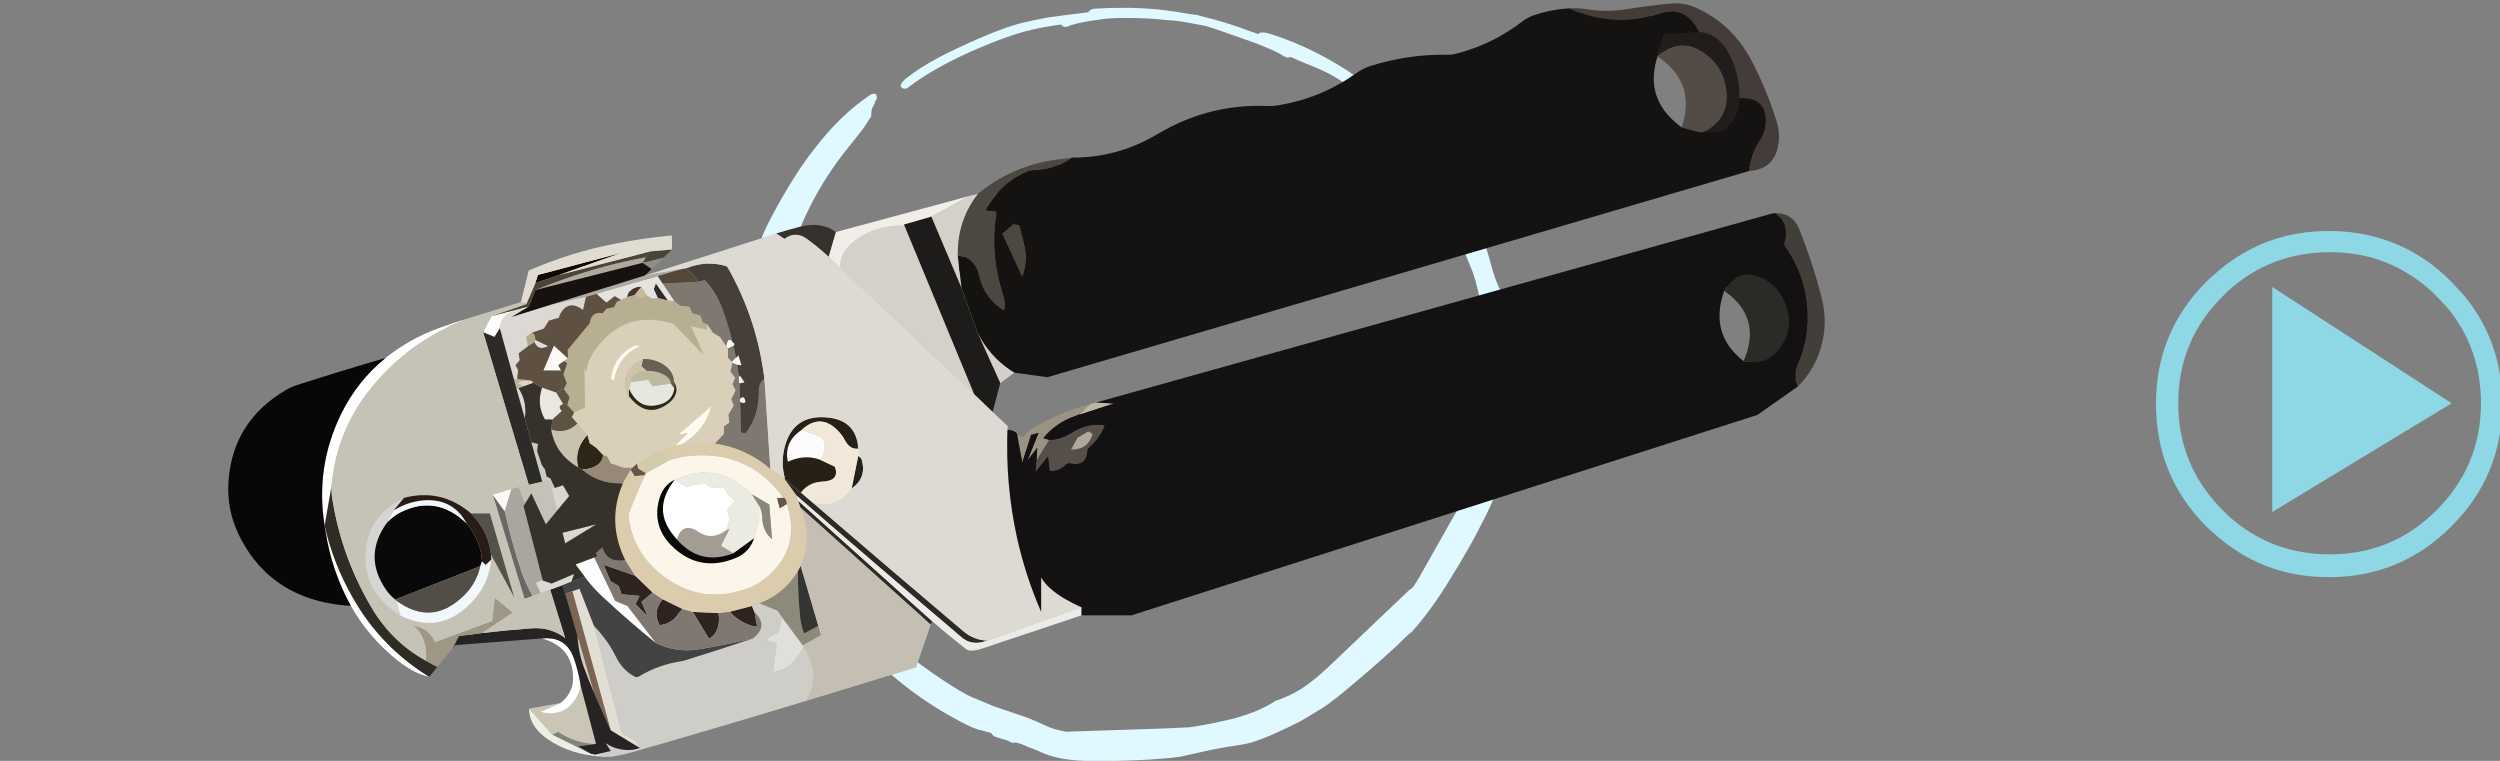 
<svg xmlns="http://www.w3.org/2000/svg" version="1.1" xmlns:xlink="http://www.w3.org/1999/xlink" preserveAspectRatio="none" x="0px" y="0px" width="230px" height="70px" viewBox="0 0 230 70">
<rect x="0" y="0" width="230" height="70" fill="#808080" stroke="none"/>
<defs>
<g id="zenCirc_zenCirc1_0_Layer0_0_FILL">
<path fill="#E0F8FF" stroke="none" d="
M 81.2 13.55
L 86 15.2
Q 86.4 15.35 86.85 15.55 88.8 16.3 89.65 16.85 90.1 17.1 90.4 17.2 90.65 17.2 90.9 17.1 91.55 17.4 92.3 17.7 95.35 18.9 96.15 19.3 100.15 21.25 103.8 25.1 106.5 27.9 109.85 32.75 112.75 36.9 114.35 39.9 115.1 41.4 116.7 45.15 117.75 47.75 118.25 48.9 120.25 54.6 120.15 63.85 120.1 66.05 119.8 72.5 119.65 74.75 119.5 75.7 119.25 77.45 118.95 78.8 118.3 80.5 116.85 83.1
L 111.05 93.55
Q 110.25 95.05 109.6 95.9 109.3 96.05 108.95 96.4
L 98.15 106.85
Q 95.95 109 94.75 109.9 93.2 111.15 91.55 111.95 90.65 112.4 89.45 112.8 87.2 114.35 83.4 115.45 79.7 116.4 76.6 116.85 75.9 116.9 72.95 117.05
L 58.35 117.65
Q 56.45 117.35 55.15 116.7 53.95 116.15 52.55 115.6 50.4 114.9 47.55 113.95
L 45 112.9
Q 43.75 112.5 41.35 111 34.85 106.95 31.05 103.05 30.45 102.5 30.3 102 26.45 98.1 24.5 95.6 22.3 92.75 21.1 89.95 19.85 88.35 18.8 85.1 16.85 79.85 15.9 76.75 14.7 72.1 14.45 68.1 14.35 66.35 14.5 64.1 14.7 56.4 15.8 51.1 18.2 39.85 25.5 30.8 27.75 28 28.25 27.05 28.45 26.7 28.65 26.45 28.65 26.3 28.65 26.15 28.65 25.4 28.9 25 29.15 24.55 29.2 24.3 29.25 24.25 29.25 24.15 29.4 23.95 29.45 23.8 29.5 23.55 29.4 23.3 29.35 23.05 29.15 23.05 28.85 23.05 28.55 23.2 24.15 26.15 20.3 31.25 17.3 35.1 14.1 41.2 13.15 43.05 12.75 44 12.2 45.45 11.75 47.5 8.4 61.75 11.85 76 12.25 77.65 12.85 79.75 13.8 82.45 15.05 85.35
L 17.6 90.7
Q 18.95 93.45 20.8 96.2 24.95 102.55 30.3 107.6 35.9 112.8 42.4 116.15 44.6 117.35 45.8 117.55 46.3 117.7 47.25 117.95 47.35 118.2 47.7 118.45 48.45 118.7 49.7 119.05 50.35 119.45 50.65 119.35 50.75 119.35 50.8 119.3 51.9 119.55 52.55 119.9 53.45 120.2 55.2 120.95 57.5 121.85 60.95 121.95 63.8 122.1 70.7 121.7 74.05 121.45 75.5 121.2 76.6 120.95 78.7 120.45 79.65 120.2 82.35 119.7 84.55 119.4 85.85 119.05 88.45 118.25 93.1 115.85 95.45 114.45 96.6 113.7 98.1 112.7 100.8 110.35 106.15 105.8 109.1 102.8 109.35 102.65 109.6 102.4 111.4 100.4 113.25 97.65 114.45 95.9 116.45 92.5 118.75 88.55 119.7 86.55 121.45 83.25 122.35 80.4 122.5 79.95 123.5 76.6 123.8 75.3 123.85 74.75 123.85 74 123.8 72.4 123.7 70.45 123.95 66.8 124.35 62.7 124.35 61.2 124.35 59.4 124.1 56.35 123.9 53.9 123.4 52.85 123.2 52.35 122.5 51.7
L 122.2 51.2
Q 121.65 50.1 121.15 48.45 120.4 45.8 120.15 45.05 119.7 44.05 118.8 42.35
L 117.1 39.2
Q 114.3 34 112.65 31.65 108.85 26.1 103.2 21.8 97.8 17.55 91.4 14.95 89.65 14.25 87.7 13.65 86.8 13.4 86.3 13.55 86.2 13.65 86.05 13.75 85.5 13.5 84.9 13.35 81.2 11.95 77.35 11.1 77.1 11 76.85 10.95 76.15 10.9 75.25 10.75 70.7 9.95 66.05 10
L 63.65 10.05
Q 63.1 10.1 61.95 10.15 61.1 10.15 60.8 10.7 59.4 10.9 57.4 11.15
L 54.9 11.5
Q 52.85 11.9 51.65 12.2 49.15 12.7 44.5 14.75 40.95 16.35 38.8 17.5 35.9 19.05 33.65 20.85 32.9 21.6 33 21.95 33.2 22.25 33.4 22.25 33.8 22.4 34.3 21.95 37.9 19.15 43.9 16.45 49.2 14.1 52.5 13.35 54.05 12.95 56.8 12.55 57.1 13.2 58.2 12.65 60 12.1 62.3 11.8 63.85 11.5 66.55 11.5 70.1 11.5 72.25 11.75 73.65 11.8 74.9 12 76.6 12.3 78.3 12.6 79.6 13 81.2 13.55 Z"/>
</g>

<g id="canopener_0_Layer1_0_FILL">
<path fill="#C5BFB3" stroke="none" d="
M -40.35 197.8
L -27.55 143.7 -51.15 118.9 -30.9 81.6 -112.45 104.1 -126.8 98.75 -206.5 127.25 -207.7 104.1 -263.5 120.85 -266.75 136.75 -312.45 150.3 -324.7 160.2 -379.65 183.5 -369 271.45 -315.35 322.8 -301.55 302.05 -254.95 303.75 -254.75 303.45 -243.85 311.6 -239.25 327.8 -239.15 327.9 -250.25 341.3 -265.05 340.4 -251.1 356.8 -224.75 363.05 -120.65 329.05 -64.55 292.45 -41 308.15 15.85 287.6 -15.15 222.45 -22.7 220.55 -19.05 214.2 -22.55 206.85 -40.35 197.8 Z"/>

<path fill="#141311" stroke="none" d="
M -26.1 72.75
L -30.9 81.6 -51.15 118.9 -27.55 143.7 -9.2 162.95 -0.4 66.45 -26.1 72.75
M 30.75 233.95
L 30.75 182.85 -9.4 197.4 -19.05 214.2 -22.7 220.55 -15.15 222.45 30.75 233.95
M 328.35 124.7
L 351.85 139.55 342.35 179.05 370.5 173.35 380.6 132.95 363.2 92.5 336.65 105.55 328.35 124.7
M 315.35 -11.9
L 297.65 -7.25 253.35 -9.25 251.45 0.6 291.4 0.6 318.6 27.1 315.25 47.25 341 71.15 358.35 49.65 336.5 3.9 315.35 -11.9 Z"/>
</g>

<g id="canopener_0_Layer0_0_FILL">
<path fill="#FEFEFE" stroke="none" d="
M -367.3 247.65
Q -367.1 249 -366.85 250.45 -363.8 270.2 -354.2 287.75 -345 303.9 -330.4 315.35 -322.55 321.55 -315 323.2 -339.35 308.15 -353.35 283.4 -363 266.5 -367.3 247.65
M -299.75 145.7
Q -298 144.95 -296.25 144.15 -303.6 146.4 -310.8 149.05 -324.95 154.3 -336.85 163.75 -351.05 175.4 -359.05 191.75 -372.05 218.4 -367.3 247.65
L -363.9 228
Q -361.3 199.1 -342.7 177.15 -325.1 156.3 -299.75 145.7 Z"/>

<path fill="#070707" stroke="none" d="
M -381.25 177.35
Q -384 178.25 -386.6 179.75 -413.05 195.15 -415.35 225.05 -416.45 239.7 -409.9 252.85 -396.8 279.15 -368.15 285.8 -361.3 287.3 -354.2 287.75 -363.8 270.2 -366.85 250.45 -367.1 249 -367.3 247.65 -372.05 218.4 -359.05 191.75 -351.05 175.4 -336.85 163.75 -359.15 170.25 -381.25 177.35 Z"/>

<path fill="#E0DFDA" stroke="none" d="
M -127.75 308.5
L -128.2 307.5 -138.55 293.5 -140.1 300.6 -146.8 304.7 -141.25 306.55 -143.15 320.7
Q -135.95 320.1 -131.2 313.35 -129.5 310.95 -127.75 308.5 Z"/>

<path fill="#2E2321" stroke="none" d="
M -152.3 291
L -153.65 287.75 -164.75 290.65
Q -160.3 295.6 -154 297.6 -152.6 298.1 -151.05 298.1
L -152.3 291
M -170.15 295.25
Q -170 293.25 -170.45 291.3
L -183.2 290.75 -175.1 304.2
Q -170.5 301.5 -170.15 295.25
M -190.25 291.45
Q -189.4 290.25 -188.35 289.3
L -198.25 284.4
Q -203.5 290.55 -199.95 297.1 -199.85 297.25 -199.7 297.35 -193.7 296.7 -190.25 291.45
M -208.85 285.75
L -203.35 281 -212 272.65 -227.75 267.2 -224.35 275.4 -220.25 277.8 -218.8 281.95 -209.85 282.75 -211.9 286.8 -205.8 292.95 -208.85 285.75 Z"/>

<path fill="#8D8A7B" stroke="none" d="
M -130.7 270.3
Q -131.25 271.2 -131.85 272.05 -138.65 282.25 -150.15 286.4
L -140.9 290.2 -138.55 293.5 -128.2 307.5 -119.05 302.4 -120.45 297.7 -127.6 301.5
Q -129.2 297.3 -129.6 293.05 -130.7 281.75 -130.7 270.3 Z"/>

<path fill="#343432" stroke="none" d="
M -129.3 267.65
L -130.7 270.3
Q -130.7 281.75 -129.6 293.05 -129.2 297.3 -127.6 301.5
L -120.45 297.7 -129.3 267.65 Z"/>

<path fill="#C5BFB3" stroke="none" d="
M -128.85 266.55
Q -129.1 267.1 -129.3 267.65
L -120.45 297.7 -119.05 302.4 -128.2 307.5 -127.75 308.5
Q -119.3 321.35 -125.85 334.5 -126 334.8 -126.15 335.1
L -71.6 318.5 -64.2 297.05 -129.55 238.35
Q -123.3 252.35 -128.85 266.55 Z"/>

<path fill="#2E2925" stroke="none" d="
M -130.55 235.15
L -129.55 238.35 -64.2 297.05 -63.65 295.3 -130.55 235.15
M -137.1 224.2
L -138.05 223.35 -131.45 232.5
Q -90.35 268.25 -48.8 303.45 -44.8 306.85 -39.55 306.05 -37.7 305.7 -35.9 305.1 -42.8 304.8 -47.95 300.4 -85.55 268.55 -122.85 236.45
L -129.1 231.1 -137.1 224.2 Z"/>

<path fill="#655545" stroke="none" d="
M -141.05 233.85
L -141.1 234.15 -139.8 239.1 -136.15 236.85
Q -136.15 235.5 -136.7 234.55 -137.25 233.55 -138 233.55
L -141.05 233.85
M -213.4 218.55
L -214.3 219.8 -212.3 222.9 -207.15 222.4 -206.65 221.35 -210.35 219.15 -211.2 216.6 -213.4 218.55 Z"/>

<path fill="#FCFCFC" stroke="none" d="
M -119.35 214.75
Q -115.55 209.15 -118.45 203.55
L -128.75 199.7
Q -137.75 205.6 -135.75 215.5
L -135.75 215.7
Q -127.3 211.75 -119.35 214.75 Z"/>

<path fill="#272016" stroke="none" d="
M -99.05 213.9
L -100.5 212.7 -103.8 229
Q -95.9 223.6 -98.95 214.05 -99 213.95 -99.05 213.9
M -100.55 208.9
Q -100.75 208.55 -100.75 208.25 -100.75 208.1 -100.55 208 -101.95 195.05 -115.45 193.55 -133 191.65 -137.3 208.35 -139.35 216.35 -137.1 224.2
L -129.1 231.1
Q -128.4 230.1 -127.6 229.35 -123.8 225.8 -118.3 225.6 -109.65 225.2 -112.15 218.15
L -119.35 214.75
Q -127.3 211.75 -135.75 215.7
L -135.75 215.5
Q -137.75 205.6 -128.75 199.7 -120.65 192.3 -113 198.05 -109.25 200.9 -107 205.2 -104.65 209.5 -100.75 209.15 -100.45 209.3 -100.55 208.9 Z"/>

<path fill="#F1E8D9" stroke="none" d="
M -100.55 208.9
Q -100.45 209.3 -100.75 209.15 -104.65 209.5 -107 205.2 -109.25 200.9 -113 198.05 -120.65 192.3 -128.75 199.7
L -118.45 203.55
Q -115.55 209.15 -119.35 214.75
L -112.15 218.15
Q -109.65 225.2 -118.3 225.6 -123.8 225.8 -127.6 229.35 -128.4 230.1 -129.1 231.1
L -122.85 236.45
Q -122.7 236.45 -122.55 236.5 -110.55 239.25 -103.8 229
L -100.5 212.7 -99.05 213.9 -100.55 208.9 Z"/>

<path fill="#E2DED3" stroke="none" d="
M -209.75 358.75
L -211.9 355 -218.5 351.65
Q -218.8 351.15 -218.95 350.7 -225.9 324.15 -232.65 297.65
L -239.85 279.15 -243.4 280.35 -224.25 349.95 -209.75 358.75 Z"/>

<path fill="#CECDC8" stroke="none" d="
M -240.85 302.7
Q -240.45 311 -237.55 318.8 -235.3 325 -232.65 331
L -240.85 302.7
M -186.8 314.85
Q -188 315.25 -189.3 315.45 -200.45 317.15 -210.15 323 -211.2 323.65 -212.35 323.05 -218.35 319.85 -221.65 313.15 -224.15 307.95 -227.8 303.35 -230.1 300.35 -232.65 297.65 -225.9 324.15 -218.95 350.7 -218.8 351.15 -218.5 351.65
L -211.9 355 -209.75 358.75
Q -215.1 360.6 -220.55 359.15 -223.9 358.35 -226.75 356.35
L -224.25 360.3 -232.15 362.05 -224.2 363.2
Q -218.7 362.35 -213.35 360.85 -169.65 348.3 -126.15 335.1 -126 334.8 -125.85 334.5 -119.3 321.35 -127.75 308.5 -129.5 310.95 -131.2 313.35 -135.95 320.1 -143.15 320.7
L -141.25 306.55 -146.8 304.7 -140.1 300.6 -138.55 293.5 -140.9 290.2 -150.15 286.4 -153.65 287.75 -152.3 291
Q -145.35 297.45 -152.7 303.6 -153 303.9 -153.35 304.05 -170 309.65 -186.8 314.85 Z"/>

<path fill="#ECEFE4" stroke="none" d="
M -265.1 339.1
Q -265.1 349.05 -253.1 356.1 -241.15 363.2 -224.2 363.2
L -232.15 362.05 -234.35 361.55 -253.5 352.1 -265.1 339.1 Z"/>

<path fill="#7E867B" stroke="none" d="
M -250.5 350.6
Q -252 351.35 -253.5 352.1
L -234.35 361.55 -240.5 358 -231.6 356.7
Q -241.3 356.5 -249.5 351.3 -250 350.95 -250.5 350.6 Z"/>

<path fill="#2F2C25" stroke="none" d="
M -310.95 318.3
L -316.65 315.15
Q -333.7 305.75 -343.85 288.55 -358.55 263.75 -363.3 235.25 -363.95 231.7 -363.9 228
L -367.3 247.65
Q -363 266.5 -353.35 283.4 -339.35 308.15 -315 323.2
L -310.95 318.3 Z"/>

<path fill="#CBC5B5" stroke="none" d="
M -249.4 336.3
L -265.1 339.1 -253.5 352.1
Q -252 351.35 -250.5 350.6 -250 350.95 -249.5 351.3 -241.3 356.5 -231.6 356.7
L -239.25 327.8
Q -239.85 330.15 -240.9 332.4 -246.65 343.9 -259.45 340.7
L -249.4 336.3 Z"/>

<path fill="#FEFFFF" stroke="none" d="
M -245 331.35
Q -246.7 334.25 -249.4 336.3
L -259.45 340.7
Q -246.65 343.9 -240.9 332.4 -239.85 330.15 -239.25 327.8 -240.35 320.6 -242.7 313.9 -246.65 302.8 -258.7 304 -242.65 308.45 -243.1 324.75 -243.2 328.25 -245 331.35 Z"/>

<path fill="#7B6452" stroke="none" d="
M -243.4 280.35
L -247 281.5 -240.85 302.7 -232.65 331 -224.25 349.95 -243.4 280.35 Z"/>

<path fill="#252324" stroke="none" d="
M -247 281.5
L -248.2 277.3 -254.55 279.6 -247.05 303.75
Q -254.55 298.2 -263.95 298.95 -276.3 299.85 -288.5 301.3
L -300.2 302.85 -303.35 309 -302 307.35 -258.7 304
Q -246.65 302.8 -242.7 313.9 -240.35 320.6 -239.25 327.8
L -231.6 356.7 -240.5 358 -234.35 361.55 -232.15 362.05 -224.25 360.3 -226.75 356.35
Q -223.9 358.35 -220.55 359.15 -215.1 360.6 -209.75 358.75
L -224.25 349.95 -232.65 331
Q -235.3 325 -237.55 318.8 -240.45 311 -240.85 302.7
L -247 281.5 Z"/>

<path fill="#DADBD5" stroke="none" d="
M -248.2 277.3
L -243.9 275.6 -242.55 271.75 -253.8 276.55 -258.35 275 -258.85 274.75 -261.7 276.25 -259.3 281.35 -254.55 279.6 -248.2 277.3 Z"/>

<path fill="#9E9785" stroke="none" d="
M -273.25 291.05
L -282.2 283.7 -283.55 295.3 -311.95 305.75
Q -312.2 305.55 -312.35 305.25 -315.55 298.6 -323.5 297.5 -322.05 298.15 -321.1 299.25 -315.7 305.75 -316.65 315.15
L -310.95 318.3 -303.35 309 -300.2 302.85 -288.5 301.3 -273.25 291.05 Z"/>

<path fill="#D8D7D2" stroke="none" d="
M -245 232.8
L -248.15 227.4 -252.2 228.75 -253.75 229.3 -251.1 240.1 -245 232.8
M -248.35 251.15
L -247.05 256.45 -231.5 246.95 -248.35 251.15 Z"/>

<path fill="#C5C1B6" stroke="none" d="
M -265.25 227.1
L -270.35 228.3 -267.1 236.6 -263.95 231.45 -256.7 246.95 -251.1 240.1 -253.75 229.3 -254.9 224.7 -258.5 225.55 -265.25 227.1 Z"/>

<path fill="#686964" stroke="none" d="
M -277.25 240.45
L -283.3 232.1
Q -275.35 258.15 -267.35 284.25
L -263.3 282.75
Q -267 276.4 -269.25 269.5 -273.95 255.2 -277.25 240.45 Z"/>

<path fill="#FAF9F5" stroke="none" d="
M -277.25 240.45
L -273.85 229.2 -283.3 232.1 -277.25 240.45 Z"/>

<path fill="#A9A69F" stroke="none" d="
M -273.85 229.2
L -277.25 240.45
Q -273.95 255.2 -269.25 269.5 -267 276.4 -263.3 282.75
L -259.3 281.35 -261.7 276.25 -258.85 274.75 -258.35 274.65 -267.85 237.85 -267.1 236.6 -270.35 228.3 -273.85 229.2 Z"/>

<path fill="#C9CCC1" stroke="none" d="
M -261.05 210.4
L -260.65 206.7 -263.95 205.95 -258.5 225.55 -254.9 224.7 -253.75 229.3 -252.2 228.75 -254.4 224.05 -256.3 223.05 -257.2 219.3 -258.65 217.4 -261.05 210.4 Z"/>

<path fill="#434343" stroke="none" d="
M -228.2 283.2
Q -233.15 278.65 -237.25 273.15
L -243.9 275.6 -248.2 277.3 -247 281.5 -243.4 280.35 -239.85 279.15 -232.65 297.65
Q -230.1 300.35 -227.8 303.35 -224.15 307.95 -221.65 313.15 -218.35 319.85 -212.35 323.05 -211.2 323.65 -210.15 323 -200.45 317.15 -189.3 315.45 -188 315.25 -186.8 314.85 -170 309.65 -153.35 304.05 -166.95 307.25 -180.7 309.5 -191.75 311.2 -201.75 306.2 -215.4 295.15 -228.2 283.2 Z"/>

<path fill="#FDFDFD" stroke="none" d="
M -232.5 263.5
L -241.85 267 -237.25 273.15
Q -233.15 278.65 -228.2 283.2 -215.4 295.15 -201.75 306.2
L -215.95 287.7 -222 285.25 -232.5 263.5 Z"/>

<path fill="#7F7870" stroke="none" d="
M -228.45 258.5
Q -228.45 258.55 -228.5 258.6
L -231.7 261.35
Q -230.15 263.3 -232.5 263.5
L -222 285.25 -215.95 287.7 -201.75 306.2
Q -191.75 311.2 -180.7 309.5 -166.95 307.25 -153.35 304.05 -153 303.9 -152.7 303.6 -145.35 297.45 -152.3 291
L -151.05 298.1
Q -152.6 298.1 -154 297.6 -160.3 295.6 -164.75 290.65
L -170.45 291.3
Q -170 293.25 -170.15 295.25 -170.5 301.5 -175.1 304.2
L -183.2 290.75 -188.35 289.3
Q -189.4 290.25 -190.25 291.45 -193.7 296.7 -199.7 297.35 -199.85 297.25 -199.95 297.1 -203.5 290.55 -198.25 284.4
L -203.35 281 -208.85 285.75 -205.8 292.95 -211.9 286.8 -209.85 282.75 -218.8 281.95 -220.25 277.8 -224.35 275.4 -227.75 267.2 -212 272.65 -217 264.8
Q -226.05 266.5 -228.45 258.5
M -162.9 157.7
L -165.65 158.85 -165.65 163.75 -163.7 165.75 -161.6 163.65 -162.9 157.7
M -192.5 135.35
L -189.45 137.85 -184.9 138.25 -183.5 141.45 -179.5 142.6 -178.25 146.1 -176 147.05 -173.2 151.2 -169.75 153.25 -166.4 158.15
Q -165.8 153.05 -163.45 155.65
L -163.45 155.65
Q -165.422 147.589 -168.25 139.8 -171.7 130.35 -177.35 124.8
L -180.2 125.65 -198.3 126.6 -192.5 135.35
M -160.3 172.65
L -161.05 167.15 -163.45 166.15 -164.5 170.55 -162.1 173.65 -163.45 176.9 -161.9 180 -164.05 184.35 -162.8 187.45 -165.5 192.2 -164.95 196 -167.65 197.95 -167.7 201.65 -172.25 206.6
Q -172.1 206.65 -171.95 206.65 -156.35 209 -144.45 219.3
L -147.4 174.05
Q -150.25 176.5 -150.2 180.2 -149.9 192.6 -156.8 201.45
L -159.2 201.05 -159.55 185.85 -159.6 184.2 -159.95 176.5 -160.2 173.95 -160.3 172.65 Z"/>

<path fill="#2D2518" stroke="none" d="
M -235.9 202.25
L -236 202.35
Q -242.5 209.3 -240.7 217.95 -240.65 218.25 -240.4 218.45
L -238.65 219.5
Q -234.25 219.5 -231.15 217.4 -228.1 215.25 -228.1 212.25
L -231.45 208.7 -234.75 206.4 -235.9 202.25 Z"/>

<path fill="#968979" stroke="none" d="
M -213.4 218.55
L -217.7 218.65 -224.15 216.4 -225.95 213 -228.1 212.25
Q -228.1 215.25 -231.15 217.4 -234.25 219.5 -238.65 219.5 -230.45 226.55 -219.6 226.45 -218.9 226.45 -218.2 226.5
L -214.3 219.8 -213.4 218.55 Z"/>

<path fill="#FCF6EA" stroke="none" d="
M -181.95 212.5
Q -188.85 212.65 -195.35 215.15
L -206.65 221.35 -207.15 222.4
Q -211.35 231.5 -214.95 240.9 -215.5 242.3 -215.25 243.95 -212.75 261.55 -198.35 272.55 -179.15 287.25 -156.55 279.25 -150.6 277.2 -145.85 273.1 -129.05 258.5 -136.15 236.85
L -139.8 239.1 -141.1 234.15
Q -141.15 234 -141.1 233.85
L -141.05 233.85 -138 233.55
Q -154.3 211.05 -181.95 212.5
M -200.4 236
Q -198.65 227.65 -192.3 224.7 -171.6 215.05 -154.8 230.85 -154.2 231.35 -153.7 231.95
L -144.95 237.05 -143.6 254.4
Q -148.3 250.55 -148.55 243.35 -148.65 239.05 -151.3 235.85 -149.2 240.8 -150.5 246 -151.5 250 -152.6 253.95 -154.95 261.05 -161.95 263.85 -180.25 271.25 -194 257.45 -203 248.35 -200.4 236 Z"/>

<path fill="#88887C" stroke="none" d="
M -144.95 237.05
L -153.7 231.95 -151.3 235.85
Q -148.65 239.05 -148.55 243.35 -148.3 250.55 -143.6 254.4
L -144.95 237.05 Z"/>

<path fill="#A39C92" stroke="none" d="
M -164 261.8
Q -163.45 261.6 -162.9 261.4
L -169 257.65 -164.7 249.1 -166.65 249.95
Q -173.75 255.15 -180.4 250.65 -188.3 245.3 -191.2 254.45 -179.95 267.4 -164 261.8 Z"/>

<path fill="#FFFFFF" stroke="none" d="
M -186.65 228.1
L -192.3 224.7
Q -204.05 239.55 -192.25 253.25 -191.75 253.9 -191.2 254.45 -188.3 245.3 -180.4 250.65 -173.75 255.15 -166.65 249.95
L -164.75 244.5 -166.1 239.95 -162.3 235.2 -165.75 232 -167.4 228.75 -174.45 228.4 -177.4 226.3 -186.65 228.1
M -267.3 139.3
L -265.25 138.05 -283.9 142.85 -288.05 150.9 -282.4 153.25 -279.9 149.25 -279.75 148.95
Q -279.75 144.95 -276.1 142.15 -272.45 139.3 -267.3 139.3 Z"/>

<path fill="#EBEBE3" stroke="none" d="
M -192.3 224.7
L -186.65 228.1 -177.4 226.3 -174.45 228.4 -167.4 228.75 -165.75 232 -162.3 235.2 -166.1 239.95 -164.75 244.5 -166.65 249.95 -164.7 249.1 -169 257.65 -162.9 261.4 -152.6 253.95
Q -151.5 250 -150.5 246 -149.2 240.8 -151.3 235.85
L -153.7 231.95
Q -154.2 231.35 -154.8 230.85 -171.6 215.05 -192.3 224.7 Z"/>

<path fill="#090708" stroke="none" d="
M -192.3 224.7
Q -198.65 227.65 -200.4 236 -203 248.35 -194 257.45 -180.25 271.25 -161.95 263.85 -154.95 261.05 -152.6 253.95
L -162.9 261.4
Q -163.45 261.6 -164 261.8 -179.95 267.4 -191.2 254.45 -191.75 253.9 -192.25 253.25 -204.05 239.55 -192.3 224.7 Z"/>

<path fill="#D1CBAB" stroke="none" d="
M -195.35 215.15
L -199.45 209.75 -211.2 216.6 -210.35 219.15 -206.65 221.35 -195.35 215.15 Z"/>

<path fill="#DBCCAD" stroke="none" d="
M -171.95 206.65
Q -172.1 206.65 -172.25 206.6
L -188.75 206.9 -192.25 207.6 -199.45 209.75 -195.35 215.15
Q -188.85 212.65 -181.95 212.5 -154.3 211.05 -138 233.55 -137.25 233.55 -136.7 234.55 -136.15 235.5 -136.15 236.85 -129.05 258.5 -145.85 273.1 -150.6 277.2 -156.55 279.25 -179.15 287.25 -198.35 272.55 -212.75 261.55 -215.25 243.95 -215.5 242.3 -214.95 240.9 -211.35 231.5 -207.15 222.4
L -212.3 222.9 -214.3 219.8 -218.2 226.5
Q -226.1 245 -217.65 263.5 -217.35 264.2 -217 264.8
L -212 272.65 -203.35 281 -198.25 284.4 -188.35 289.3 -183.2 290.75 -170.45 291.3 -164.75 290.65 -153.65 287.75 -150.15 286.4
Q -138.65 282.25 -131.85 272.05 -131.25 271.2 -130.7 270.3
L -129.3 267.65
Q -129.1 267.1 -128.85 266.55 -123.3 252.35 -129.55 238.35
L -130.55 235.15 -131.45 232.5 -138.05 223.35 -144.45 219.3
Q -156.35 209 -171.95 206.65 Z"/>

<path fill="#FFFBF0" stroke="none" d="
M -174.05 188.5
Q -173.9 188.1 -173.85 187.65
L -190.75 202.35 -185.65 201.25 -192.25 207.6 -188.75 206.9
Q -177.45 200.45 -174.05 188.5
M -209.3 157.75
L -212 157.35
Q -222.8 162.4 -224.25 174.2
L -222.55 175.4
Q -220.8 162.85 -209.3 157.75 Z"/>

<path fill="#F9F9FB" stroke="none" d="
M -163.45 155.65
L -163.45 155.65
Q -165.8 153.05 -166.4 158.15
L -165.65 158.85 -162.9 157.7
Q -162.7 157.65 -162.6 157.5 -161.85 156.65 -163.4 155.8 -163.415 155.737 -163.45 155.65
M -160.2 173.95
L -159.95 176.5 -157.35 176 -159.5 172.75 -160.2 173.95
M -158.1 183.4
Q -159.05 183.4 -159.6 184.2
L -159.55 185.85
Q -155.8 187.35 -157.45 183.8 -157.55 183.6 -158.1 183.4
M -160.4 162.45
L -161.6 163.65 -163.7 165.75 -163.45 166.15 -161.05 167.15 -158.85 167.45 -160.4 162.45 Z"/>

<path fill="#C9C2AF" stroke="none" d="
M -240.9 196.65
Q -241 196.65 -241.05 196.7 -247 202.1 -254.05 199.5 -252.05 211.65 -240.7 218.35 -240.55 218.4 -240.4 218.45 -240.65 218.25 -240.7 217.95 -242.5 209.3 -236 202.35
L -235.95 202.25 -240.9 196.65 Z"/>

<path fill="#DACFB9" stroke="none" d="
M -232.25 159.95
Q -235.85 165.15 -236.65 170.8
L -237.5 168.4 -237.1 188.6 -242.55 190.95 -243.7 193.35 -240.9 196.65 -235.95 202.25 -235.9 202.25 -234.75 206.4 -231.45 208.7 -228.1 212.25 -225.95 213 -224.15 216.4 -217.7 218.65 -213.4 218.55 -211.2 216.6 -199.45 209.75 -192.25 207.6 -185.65 201.25 -190.75 202.35 -173.85 187.65
Q -173.9 188.1 -174.05 188.5 -177.45 200.45 -188.75 206.9
L -172.25 206.6 -167.7 201.65 -167.65 197.95 -164.95 196 -165.5 192.2 -162.8 187.45 -164.05 184.35 -161.9 180 -163.45 176.9 -162.1 173.65 -164.5 170.55 -163.45 166.15 -163.7 165.75 -165.65 163.75 -165.65 158.85 -166.4 158.15 -169.75 153.25 -173.2 151.2 -176 147.05 -176.25 149.55 -184.1 147.85 -177.8 162.25 -192.85 146.7
Q -217.4 138.95 -232.25 159.95
M -212 157.35
L -209.3 157.75
Q -220.8 162.85 -222.55 175.4
L -224.25 174.2
Q -222.8 162.4 -212 157.35
M -215.15 182.85
L -215.15 184.75
Q -215.45 183.9 -215.7 183.05 -220.6 169.6 -208.05 164.25 -201.65 164.25 -197.15 167.6 -192.65 170.95 -192.65 175.7 -190.65 178.8 -191.85 181.95 -192.75 184.2 -194.6 185.8 -205.8 195 -215.15 182.85 Z"/>

<path fill="#E6E7DF" stroke="none" d="
M -214.25 175.8
L -215.15 179.1
Q -209.7 191 -198 186.45 -195.6 185.5 -194.05 183.3 -192.7 181.35 -192.45 179
L -194.25 176.5 -203.35 177.9 -205.5 174.7 -214.25 175.8 Z"/>

<path fill="#2E2915" stroke="none" d="
M -215.15 179.1
L -215.15 182.85
Q -205.8 195 -194.6 185.8 -192.75 184.2 -191.85 181.95 -190.65 178.8 -192.65 175.7
L -192.45 179
Q -192.7 181.35 -194.05 183.3 -195.6 185.5 -198 186.45 -209.7 191 -215.15 179.1 Z"/>

<path fill="#BCBB9F" stroke="none" d="
M -206.35 170.15
Q -209.6 170.15 -211.95 171.8 -214.25 173.45 -214.25 175.8
L -205.5 174.7 -203.35 177.9 -194.25 176.5
Q -194.25 173.85 -197.8 172.05 -201.35 170.15 -206.35 170.15 Z"/>

<path fill="#695F53" stroke="none" d="
M -208.95 167.9
L -206.35 170.15
Q -201.35 170.15 -197.8 172.05 -194.25 173.85 -194.25 176.5
L -192.45 179 -192.65 175.7
Q -192.65 170.95 -197.15 167.6 -201.65 164.25 -208.05 164.25
L -208.95 167.9 Z"/>

<path fill="#CEC4A9" stroke="none" d="
M -206.35 170.15
L -208.95 167.9 -208.05 164.25
Q -220.6 169.6 -215.7 183.05 -215.45 183.9 -215.15 184.75
L -215.15 182.85 -215.15 179.1 -214.25 175.8
Q -214.25 173.45 -211.95 171.8 -209.6 170.15 -206.35 170.15 Z"/>

<path fill="#43352C" stroke="none" d="
M -212.35 132.35
L -208.85 128.05
Q -211.8 128.05 -213.9 129.65 -216.05 131.15 -216.05 133.35
L -212.35 132.35 Z"/>

<path fill="#CABA98" stroke="none" d="
M -209.3 133.85
L -206.2 132.45 -208.85 128.05 -212.35 132.35 -209.3 133.85 Z"/>

<path fill="#8F8E89" stroke="none" d="
M -208.4 116.2
L -203.85 119.3 -197.8 113.55 -208.4 116.2 Z"/>

<path fill="#302B28" stroke="none" d="
M -200.75 133.8
L -195.6 135.1 -201.7 126.4 -202.75 129.4 -200.75 133.8 Z"/>

<path fill="#E4E3DE" stroke="none" d="
M -195.6 135.1
L -192.5 135.35 -198.3 126.6 -200.75 122.8 -231.4 131.7 -226.4 136.1 -222.3 132.85 -219.1 134.75 -216.05 133.35
Q -216.05 131.15 -213.9 129.65 -211.8 128.05 -208.85 128.05
L -206.2 132.45 -203.7 134.1 -200.75 133.8 -202.75 129.4 -201.7 126.4 -195.6 135.1 Z"/>

<path fill="#ADA9A0" stroke="none" d="
M -200.75 122.8
L -188.3 119.2 -207.2 122.55 -254.25 137.15 -236.65 133.25 -231.4 131.7 -200.75 122.8
M -247.65 124.35
Q -254.8 126.9 -261.9 129.75
L -208.4 116.2 -206.5 113.35
Q -227.5 117.2 -247.65 124.35 Z"/>

<path fill="#544838" stroke="none" d="
M -188.3 119.2
L -200.75 122.8 -198.3 126.6 -180.2 125.65 -186.3 118.85 -188.3 119.2 Z"/>

<path fill="#484439" stroke="none" d="
M -197.8 113.55
L -193.55 109.5 -204.55 110.5 -206.5 113.35 -208.4 116.2 -197.8 113.55 Z"/>

<path fill="#EAE7E0" stroke="none" d="
M -257.15 194.5
L -253.45 194.55 -248.65 190.25
Q -251.15 188 -248.05 186.8
L -251.45 181.05 -258.6 178.55
Q -261.45 187.2 -257.15 194.5 Z"/>

<path fill="#5E5341" stroke="none" d="
M -247.65 179.2
L -251.45 181.05 -248.05 186.8
Q -251.15 188 -248.65 190.25
L -253.45 194.55 -254.05 199.5
Q -247 202.1 -241.05 196.7 -241 196.65 -240.9 196.65
L -243.7 193.35 -242.55 190.95 -245.9 187.25 -244.75 183.35 -247.65 179.2 Z"/>

<path fill="#36312B" stroke="none" d="
M -267.8 177.85
L -270.45 178.9
Q -266.4 185.1 -267.1 192.55 -267.15 193.3 -267.2 194.1
L -263.95 205.95 -260.65 206.7 -261.05 210.4 -258.65 217.4 -257.2 219.3 -256.3 223.05 -254.4 224.05 -252.2 228.75 -248.15 227.4 -245 232.8 -251.1 240.1 -256.7 246.95 -263.95 231.45 -267.1 236.6 -267.85 237.85 -258.35 274.65 -258.35 275 -253.8 276.55 -242.55 271.75 -243.9 275.6 -237.25 273.15 -241.85 267 -232.5 263.5
Q -230.15 263.3 -231.7 261.35
L -228.5 258.6
Q -228.45 258.55 -228.45 258.5 -226.05 266.5 -217 264.8 -217.35 264.2 -217.65 263.5 -226.1 245 -218.2 226.5 -218.9 226.45 -219.6 226.45 -230.45 226.55 -238.65 219.5
L -240.4 218.45
Q -240.55 218.4 -240.7 218.35 -252.05 211.65 -254.05 199.5
L -253.45 194.55 -257.15 194.5
Q -261.45 187.2 -258.6 178.55
L -263 176.15 -267.8 177.85
M -247.05 256.45
L -248.35 251.15 -231.5 246.95 -247.05 256.45 Z"/>

<path fill="#DCD9D4" stroke="none" d="
M -270.45 178.9
L -271.4 179.1 -267.2 194.1
Q -267.15 193.3 -267.1 192.55 -266.4 185.1 -270.45 178.9
M -273.8 143.25
L -267.3 139.3
Q -272.45 139.3 -276.1 142.15 -279.75 144.95 -279.75 148.95
L -279.7 148.95 -272.65 174.55 -271 174.25 -270.6 169.7 -271.9 167.4 -269.75 164.9 -270.3 161.45 -265.6 157.9 -266.55 153.35 -263.85 151.2 -257.7 149.1 -255.15 145.05 -250.1 143.65
Q -250.05 142.95 -249.7 142.2 -245.65 134.2 -238.1 139.75
L -236.65 133.25 -254.25 137.15 -273.8 143.25 Z"/>

<path fill="#BEB096" stroke="none" d="
M -265 175.1
Q -264.1 175.2 -263.75 175.2
L -263.8 175.1 -271 174.25 -272.65 174.55 -271.4 179.1 -270.45 178.9 -267.8 177.85
Q -270.55 176.75 -270.25 176.2 -269.9 175.65 -268.35 175.3 -266.85 175 -265 175.1 Z"/>

<path fill="#E0D6CC" stroke="none" d="
M -263.75 175.2
Q -264.1 175.2 -265 175.1 -266.85 175 -268.35 175.3 -269.9 175.65 -270.25 176.2 -270.55 176.75 -267.8 177.85
L -263 176.15 -263.75 175.2 Z"/>

<path fill="#2C2B27" stroke="none" d="
M -279.7 148.95
L -279.9 149.25 -282.4 153.25 -288.05 150.9 -265.25 227.1 -258.5 225.55 -263.95 205.95 -267.2 194.1 -271.4 179.1 -272.65 174.55 -279.7 148.95 Z"/>

<path fill="#FDF9F6" stroke="none" d="
M -245.75 164.05
L -245.7 163.95 -252.65 157.55 -257.95 170.05 -249.05 170.05 -250.5 167.35 -247.55 165.3 -247.6 165.25 -245.75 164.05 Z"/>

<path fill="#B8AF92" stroke="none" d="
M -247.55 165.3
L -246.05 166.45 -247.9 172.1 -246.2 176.4 -247.65 179.2 -244.75 183.35 -245.9 187.25 -242.55 190.95 -237.1 188.6 -237.5 168.4 -236.65 170.8
Q -235.85 165.15 -232.25 159.95 -217.4 138.95 -192.85 146.7
L -177.8 162.25 -184.1 147.85 -176.25 149.55 -176 147.05 -178.25 146.1 -179.5 142.6 -183.5 141.45 -184.9 138.25 -189.45 137.85 -192.5 135.35 -195.6 135.1 -200.75 133.8 -203.7 134.1 -206.2 132.45 -209.3 133.85 -212.35 132.35 -216.05 133.35 -219.1 134.75 -221.05 135.5 -222.65 138.35 -226.4 139.15 -228.25 141.4
Q -233.9 140.3 -234.75 146.4
L -245.75 159.7 -245.65 163.95 -245.75 164.05 -247.6 165.25 -247.55 165.3 Z"/>

<path fill="#B4A989" stroke="none" d="
M -262.35 155.85
L -261.9 154.8
Q -261.9 153.3 -262.45 152.25 -263.05 151.2 -263.85 151.2
L -266.55 153.35 -265.6 157.9 -262.35 155.85 Z"/>

<path fill="#E1DDDC" stroke="none" d="
M -255.65 157.75
L -261.9 154.8 -262.35 155.85
Q -260.6 160.3 -255.8 157.95 -255.7 157.85 -255.65 157.75 Z"/>

<path fill="#120600" stroke="none" d="
M -261.95 126.3
L -250.2 122.3 -218.75 111.15 -260.65 122.25 -261.95 126.3 Z"/>

<path fill="#4C4439" stroke="none" d="
M -261.9 129.75
Q -254.8 126.9 -247.65 124.35 -227.5 117.2 -206.5 113.35
L -204.55 110.5 -250.2 122.3 -261.95 126.3 -266.45 136.8 -283.9 142.85 -265.25 138.05 -261.9 129.75 Z"/>

<path fill="#5E5141" stroke="none" d="
M -249.7 142.2
Q -250.05 142.95 -250.1 143.65
L -255.15 145.05 -257.7 149.1 -263.85 151.2
Q -263.05 151.2 -262.45 152.25 -261.9 153.3 -261.9 154.8
L -255.65 157.75
Q -255.7 157.85 -255.8 157.95 -260.6 160.3 -262.35 155.85
L -265.6 157.9 -270.3 161.45 -269.75 164.9 -271.9 167.4 -270.6 169.7 -271 174.25 -263.8 175.1 -263.75 175.2 -263 176.15 -258.6 178.55 -251.45 181.05 -247.65 179.2 -246.2 176.4 -247.9 172.1 -246.05 166.45 -247.55 165.3 -250.5 167.35 -249.05 170.05 -257.95 170.05 -252.65 157.55 -245.7 163.95 -245.65 163.95 -245.75 159.7 -234.75 146.4
Q -233.9 140.3 -228.25 141.4
L -226.4 139.15 -222.65 138.35 -221.05 135.5 -219.1 134.75 -222.3 132.85 -226.4 136.1 -231.4 131.7 -236.65 133.25 -238.1 139.75
Q -245.65 134.2 -249.7 142.2 Z"/>

<path fill="#E0DCD1" stroke="none" d="
M -269.2 135.8
L -266.45 136.8 -261.95 126.3 -260.65 122.25 -218.75 111.15 -250.2 122.3 -204.55 110.5 -193.55 109.5 -193.7 102.5
Q -208.4 103.85 -222.8 106.75 -244.75 111.1 -265.25 120.05
L -269.2 135.8 Z"/>

<path fill="#C5C3B6" stroke="none" d="
M -266.45 136.8
L -269.2 135.8 -296.25 144.15
Q -298 144.95 -299.75 145.7 -325.1 156.3 -342.7 177.15 -361.3 199.1 -363.9 228 -363.95 231.7 -363.3 235.25 -358.55 263.75 -343.85 288.55 -333.7 305.75 -316.65 315.15 -315.7 305.75 -321.1 299.25 -322.05 298.15 -323.5 297.5 -315.55 298.6 -312.35 305.25 -312.2 305.55 -311.95 305.75
L -283.55 295.3 -282.2 283.7 -273.25 291.05 -288.5 301.3
Q -276.3 299.85 -263.95 298.95 -254.55 298.2 -247.05 303.75
L -254.55 279.6 -259.3 281.35 -263.3 282.75 -267.35 284.25
Q -275.35 258.15 -283.3 232.1
L -273.85 229.2 -270.35 228.3 -265.25 227.1 -288.05 150.9 -283.9 142.85 -266.45 136.8
M -294.1 241.5
L -284.7 241.5 -272.5 283.45 -284.1 262.05 -284 264.6
Q -285.25 277.7 -294.8 287 -310.25 302.1 -329.4 292.55 -336.5 288.3 -341.35 281.75 -345.4 276.25 -346.4 269.5 -349.95 244.95 -327.65 233.75 -326.7 233.45 -325.7 233.25 -308.15 229.5 -294.1 241.5 Z"/>

<path fill="#D5D5D3" stroke="none" d="
M -332.75 239.95
L -327.65 233.75
Q -349.95 244.95 -346.4 269.5 -345.4 276.25 -341.35 281.75 -336.5 288.3 -329.4 292.55
L -331.25 285.25 -332 284.55
Q -334.6 282.5 -336.45 279.85 -348.4 262.75 -335.9 245.85
L -332.75 239.95 Z"/>

<path fill="#090909" stroke="none" d="
M -288.6 265.45
Q -289.2 255.6 -295.4 247.65 -295.8 247.1 -296.25 246.55 -311.4 231.9 -329.4 240.95 -333.05 242.8 -335.9 245.85 -348.4 262.75 -336.45 279.85 -334.6 282.5 -332 284.55
L -289.45 267.85 -288.6 265.45 Z"/>

<path fill="#F2F7FB" stroke="none" d="
M -289.45 267.85
Q -291.5 276.9 -298.4 283.25 -313.95 297.85 -331.25 285.25
L -329.4 292.55
Q -310.25 302.1 -294.8 287 -285.25 277.7 -284 264.6
L -286.8 267.2 -288.6 265.45 -289.45 267.85
M -296.25 246.55
Q -303.35 233.3 -319.05 235.05 -326.3 235.95 -332.75 239.95
L -335.9 245.85
Q -333.05 242.8 -329.4 240.95 -311.4 231.9 -296.25 246.55 Z"/>

<path fill="#524D47" stroke="none" d="
M -298.4 283.25
Q -291.5 276.9 -289.45 267.85
L -332 284.55 -331.25 285.25
Q -313.95 297.85 -298.4 283.25 Z"/>

<path fill="#54514A" stroke="none" d="
M -294.1 241.5
Q -293.2 242.55 -292.3 243.6 -285.25 251.55 -284.1 262.05
L -272.5 283.45 -284.7 241.5 -294.1 241.5 Z"/>

<path fill="#291C16" stroke="none" d="
M -319.05 235.05
Q -303.35 233.3 -296.25 246.55 -295.8 247.1 -295.4 247.65 -289.2 255.6 -288.6 265.45
L -286.8 267.2 -284 264.6 -284.1 262.05
Q -285.25 251.55 -292.3 243.6 -293.2 242.55 -294.1 241.5 -308.15 229.5 -325.7 233.25 -326.7 233.45 -327.65 233.75
L -332.75 239.95
Q -326.3 235.95 -319.05 235.05 Z"/>

<path fill="#17120F" stroke="none" d="
M -265.25 138.05
L -267.3 139.3 -273.8 143.25 -254.25 137.15 -207.2 122.55 -203.85 119.3 -208.4 116.2 -261.9 129.75 -265.25 138.05 Z"/>

<path fill="#D5D0CA" stroke="none" d="
M -22.4 171.1
Q -23.3 170.55 -24.15 170 -34.95 162.8 -40.85 151.1
L -29.5 176.35 -22.4 171.1
M -64 92.95
L -63.95 93.1 -48.85 128.8 -50.75 112.55
Q -50.75 111.15 -50.7 109.8 -50.25 94 -40.55 81.6
L -44.45 82.65 -64 92.95
M -77.45 97.45
L -77.5 97.45
Q -90.85 97.45 -100.25 103.65 -109.65 109.8 -109.65 118.5
L -42.45 182.05 -77.45 97.45 Z"/>

<path fill="#463F39" stroke="none" d="
M -161.6 163.65
L -160.4 162.45 -158.85 167.45 -161.05 167.15 -160.3 172.65 -159.5 172.75 -157.35 176 -159.95 176.5 -159.6 184.2
Q -159.05 183.4 -158.1 183.4 -157.55 183.6 -157.45 183.8 -155.8 187.35 -159.55 185.85
L -159.2 201.05 -156.8 201.45
Q -149.9 192.6 -150.2 180.2 -150.25 176.5 -147.4 174.05 -147.7 172.05 -148 170 -152.05 142.7 -165.65 118.7 -166.05 117.95 -166.95 117.7 -176.45 115 -186.3 118.85
L -180.2 125.65 -177.35 124.8
Q -171.7 130.35 -168.25 139.8 -165.422 147.589 -163.45 155.65 -163.415 155.737 -163.4 155.8 -161.85 156.65 -162.6 157.5 -162.7 157.65 -162.9 157.7
L -161.6 163.65 Z"/>

<path fill="#35322D" stroke="none" d="
M -115.25 113.25
L -111.65 100.8
Q -119.05 95.45 -129.45 98.1 -135.55 99.65 -141.55 101.55
L -137.35 104.25
Q -131.9 100.05 -126.05 104.35 -120.4 108.5 -115.25 113.25 Z"/>

<path fill="#F1EEE9" stroke="none" d="
M -77.6 97.05
L -65.6 93.6 -64 92.95 -44.45 82.65 -111.65 100.8 -115.25 113.25 -109.65 118.5
Q -109.65 109.8 -100.25 103.65 -90.85 97.45 -77.5 97.45
L -77.6 97.05 Z"/>

<path fill="#1D1C1A" stroke="none" d="
M -65.6 93.6
L -77.6 97.05 -77.45 97.45 -42.45 182.05 -33.3 190.75 -29.5 176.35 -40.85 151.1 -48.85 128.8 -63.95 93.1 -65.6 93.6 Z"/>

<path fill="#EBECE7" stroke="none" d="
M 11.15 292.45
L 11.15 288.4 -35.9 305.1
Q -37.7 305.7 -39.55 306.05 -44.8 306.85 -48.8 303.45 -90.35 268.25 -131.45 232.5
L -130.55 235.15 -63.65 295.3
Q -55.4 302.45 -46.8 309.2 -45.6 310.15 -44.1 310.1 -41.65 310.05 -39.3 309.3 -14.05 300.85 11.15 292.45 Z"/>

<path fill="#DDDAD3" stroke="none" d="
M 11.15 288.4
Q 6.65 286.45 2.4 283.95 -1.15 281.85 -4.3 279.15 -7.1 276.7 -9.05 273.55
L -9.05 290.7
Q -16.95 272.5 -21.2 253.2 -26.95 226.8 -25.85 199.75
L -25.75 197.85 -33.3 190.75 -42.45 182.05 -109.65 118.5 -115.25 113.25
Q -120.4 108.5 -126.05 104.35 -131.9 100.05 -137.35 104.25
L -141.55 101.55 -207.2 122.55 -188.3 119.2 -186.3 118.85
Q -176.45 115 -166.95 117.7 -166.05 117.95 -165.65 118.7 -152.05 142.7 -148 170 -147.7 172.05 -147.4 174.05
L -144.45 219.3 -138.05 223.35 -137.1 224.2
Q -139.35 216.35 -137.3 208.35 -133 191.65 -115.45 193.55 -101.95 195.05 -100.55 208
L -100.55 208.9 -99.05 213.9
Q -99 213.95 -98.95 214.05 -95.9 223.6 -103.8 229 -110.55 239.25 -122.55 236.5 -122.7 236.45 -122.85 236.45 -85.55 268.55 -47.95 300.4 -42.8 304.8 -35.9 305.1
L 11.15 288.4 Z"/>

<path fill="#564F49" stroke="none" d="
M 14.15 210.15
Q 14.25 209.25 15 208.6 20.6 203.6 22.85 197.45 14.25 195.9 6.05 201.2 1.05 204.45 -4.9 204.7
L -4.95 204.7 -11.4 215.2 -11.7 216.5 -11.9 220.9 -5.65 213.1 -4.85 220.3
Q -0.45 220.8 3.25 217.25 4.3 216.2 5.8 216.6 13.6 218.15 14.15 210.15
M 9.1 203.65
L 14.5 200.4 16.7 201.75
Q 16.75 201.9 16.7 202.05 14.2 209.85 5.8 209.65
L 9.1 203.65 Z"/>

<path fill="#B1A899" stroke="none" d="
M 14.5 200.4
L 9.1 203.65 5.8 209.65
Q 14.2 209.85 16.7 202.05 16.75 201.9 16.7 201.75
L 14.5 200.4 Z"/>

<path fill="#9A9381" stroke="none" d="
M 10.05 191.85
L 15.45 186.9
Q 0.25 190.8 -12.9 198.7 -15.3 200.15 -17 202.15 -17.55 202.75 -18.2 203.25
L -21 202.3 -18.45 216.1 -14.1 202.15 -10.4 201.3 -15.95 215.05 -15.9 215.05 -11 208.7 -11.4 215.2 -4.95 204.7 -7.9 203.85
Q -1.7 196.1 8.45 192.65
L 10.05 191.85 Z"/>

<path fill="#BAB8A3" stroke="none" d="
M 27.5 186.5
L 18.35 186.05 15.45 186.9 10.05 191.85 10.15 192.15 27.5 186.5 Z"/>

<path fill="#4C4741" stroke="none" d="
M 6.4 63.6
Q 4.4 63.9 2.5 64.15 -21.85 66.35 -40.55 81.6 -50.25 94 -50.7 109.8 -50.75 111.15 -50.75 112.55 -42.1 113.55 -40 123.3 -38.45 130.3 -33.35 135.6 -30.8 138.3 -27.55 140.2 -26.25 137.2 -28.1 131.55 -34.4 112.2 -31.35 92 -31.15 90.9 -31.95 90.15
L -37 90.2 -37.15 90.2
Q -37.15 90.05 -37 89.9 -29.55 76.5 -16 70.65 -14.7 70.1 -13.1 70.05 -2.35 69.8 6.4 63.6
M -19.85 97.35
L -22.9 96.7 -28.6 101.55 -28.45 101.95 -18.5 123.45
Q -15.2 115.35 -17.55 106.25 -18.7 101.85 -19.85 97.35 Z"/>

<path fill="#534C46" stroke="none" d="
M 299.15 13
Q 299.7 13.35 300.3 13.8 318.5 26.75 311.2 48.45
L 320.75 51.1
Q 322.1 51 323.2 50.4 336.7 43.05 333.15 26.95 331.1 17.75 323.95 12.25 310.9 2.1 299.15 13 Z"/>

<path fill="#423F3A" stroke="none" d="
M 381.25 133.8
Q 376.75 116.1 369.9 99.15 366.7 91.3 358.1 91.35 365.3 97.1 362.55 106.05 362.15 107.15 362.95 108.2 375.45 126.05 373.9 147.95 373.25 157.8 369.15 166.95 366.75 172.25 369.35 178 377.55 169.8 380.8 158.75 384.45 146.35 381.25 133.8 Z"/>

<path fill="#131112" stroke="none" d="
M 358.1 91.35
L 356.2 91.6 18.35 186.05 27.5 186.5 10.15 192.15 8.45 192.65
Q -1.7 196.1 -7.9 203.85
L -4.95 204.7 -4.9 204.7
Q 1.05 204.45 6.05 201.2 14.25 195.9 22.85 197.45 20.6 203.6 15 208.6 14.25 209.25 14.15 210.15 13.6 218.15 5.8 216.6 4.3 216.2 3.25 217.25 -0.45 220.8 -4.85 220.3
L -5.65 213.1 -11.9 220.9 -11.7 216.5 -11.4 215.2 -11 208.7 -15.9 215.05
Q -15.95 215.15 -16 215.25
L -15.95 215.05 -10.4 201.3 -14.1 202.15 -18.45 216.1 -21 202.3
Q -21 201.25 -22.45 200.5 -23.85 199.75 -25.85 199.75 -26.95 226.8 -21.2 253.2 -16.95 272.5 -9.05 290.7
L -9.05 273.55
Q -7.1 276.7 -4.3 279.15 -1.15 281.85 2.4 283.95 6.65 286.45 11.15 288.4
L 11.15 292.45 36.15 292.45 349.05 192.25 369.35 178
Q 366.75 172.25 369.15 166.95 373.25 157.8 373.9 147.95 375.45 126.05 362.95 108.2 362.15 107.15 362.55 106.05 365.3 97.1 358.1 91.35
M 353.6 125
Q 359.55 128.6 362.4 135.05 368.9 149.85 358.35 161.05 352.85 166.8 344.85 165.75 343.5 165.6 342.15 165.3 325.4 152.3 332 131.65 332.2 130.95 332.45 130.2 340.55 117.15 353.6 125 Z"/>

<path fill="#2B2A26" stroke="none" d="
M 362.4 135.05
Q 359.55 128.6 353.6 125 340.55 117.15 332.45 130.2 351.1 143.1 342.75 163.95 342.45 164.65 342.15 165.3 343.5 165.6 344.85 165.75 352.85 166.8 358.35 161.05 368.9 149.85 362.4 135.05 Z"/>

<path fill="#211D1C" stroke="none" d="
M 340.1 34.05
Q 340.1 20.35 334.25 10.6 328.4 0.9 320.05 0.9
L 319.2 0.7 302 1.85 299.15 13
Q 310.9 2.1 323.95 12.25 331.1 17.75 333.15 26.95 336.7 43.05 323.2 50.4 322.1 51 320.75 51.1
L 331.55 50.85
Q 331.9 50.55 332.3 50.25 340 44.25 340.1 34.05 Z"/>

<path fill="#443C39" stroke="none" d="
M 255.05 -11.05
Q 267.3 -5.2 281.15 -5.2 290.6 -5.2 299.55 -8.3 312.65 -12.75 319.35 -0.1
L 320.05 0.9
Q 328.4 0.9 334.25 10.6 340.1 20.35 340.1 34.05 353.8 33.15 353.1 46.55 352.85 50.9 350.4 54.55 345.5 61.75 345.05 70.25 357 69.5 359.35 58.15 360.7 51.75 358.65 45.35 353.8 29.6 346.1 15.05 336.55 -3.15 318.5 -11.3 312.2 -14.15 305.4 -13.4 294.7 -12.4 284.25 -10.7 274.05 -9 264.05 -10.55 259.55 -11.3 255.05 -11.05 Z"/>

<path fill="#141311" stroke="none" d="
M 236.65 -7.35
Q 234 -6.35 231.75 -4.65 216.75 6.95 198.55 11.6 196.3 12.2 193.95 12.15 174.4 11.85 155.85 17.7 151.95 18.95 148.6 21.3 131.25 33.75 110 37.35 106.5 38 102.95 37.75 76.3 36.95 53 49.65 49.7 51.45 46.5 53.3 28.05 63.6 6.4 63.6 -2.35 69.8 -13.1 70.05 -14.7 70.1 -16 70.65 -29.55 76.5 -37 89.9
L -37 90.2 -31.95 90.15
Q -31.15 90.9 -31.35 92 -34.4 112.2 -28.1 131.55 -26.25 137.2 -27.55 140.2 -30.8 138.3 -33.35 135.6 -38.45 130.3 -40 123.3 -42.1 113.55 -50.75 112.55
L -48.85 128.8 -40.85 151.1
Q -34.95 162.8 -24.15 170 -23.3 170.55 -22.4 171.1
L -5.95 173.4 345.05 70.25
Q 345.5 61.75 350.4 54.55 352.85 50.9 353.1 46.55 353.8 33.15 340.1 34.05 340 44.25 332.3 50.25 331.9 50.55 331.55 50.85
L 320.75 51.1 311.2 48.45
Q 310.6 47.95 309.95 47.5 292.35 33.85 299.15 13
L 302 1.85 319.2 0.7 319.35 -0.1
Q 312.65 -12.75 299.55 -8.3 290.6 -5.2 281.15 -5.2 267.3 -5.2 255.05 -11.05 245.55 -10.5 236.65 -7.35
M -22.9 96.7
L -19.85 97.35
Q -18.7 101.85 -17.55 106.25 -15.2 115.35 -18.5 123.45
L -28.45 101.95
Q -28.6 101.85 -28.65 101.9 -29.25 102.4 -28.6 101.55
L -22.9 96.7 Z"/>
</g>

<g id="Layer0_0_FILL">
<path fill="#8ED7E5" stroke="none" d="
M 203.55 25.4
Q 203.25 25.65 203 25.9 198.35 30.55 198.35 37.15 198.35 43.8 203 48.45 203.25 48.7 203.55 48.95 208.05 53.1 214.25 53.1 220.85 53.1 225.5 48.45 230.2 43.8 230.2 37.15 230.2 31.5 226.75 27.25 226.15 26.6 225.5 25.9 224.65 25.05 223.75 24.35 219.6 21.25 214.25 21.25 208.05 21.25 203.55 25.4
M 204.95 47.4
Q 204.75 47.2 204.5 46.95 200.4 42.85 200.4 37.1 200.4 31.3 204.5 27.25 204.75 27 204.95 26.8 208.9 23.2 214.35 23.2 218.9 23.2 222.4 25.75 223.35 26.4 224.15 27.25 224.7 27.8 225.2 28.35 228.25 32.1 228.25 37.1 228.25 42.85 224.15 46.95 220.1 51 214.35 51 208.9 51 204.95 47.4
M 209.05 26.4
L 209.05 47.1 225.55 37.1 209.05 26.4 Z"/>
</g>
</defs>

<g transform="matrix( 0.619, 0.005, -0.005, 0.619, 62.55,-5.8) ">
<g transform="matrix( 1, 0, 0, 1, 0,0) ">
<use xlink:href="#zenCirc_zenCirc1_0_Layer0_0_FILL"/>
</g>
</g>

<g transform="matrix( 0.184, 0, 0, 0.184, 97.45,2.8) ">
<g transform="matrix( 1, 0, 0, 1, 0,0) ">
<use xlink:href="#canopener_0_Layer1_0_FILL"/>
</g>

<g transform="matrix( 1, 0, 0, 1, 0,0) ">
<use xlink:href="#canopener_0_Layer0_0_FILL"/>
</g>
</g>

<g transform="matrix( 1, 0, 0, 1, 0,0) ">
<use xlink:href="#Layer0_0_FILL"/>
</g>
</svg>
